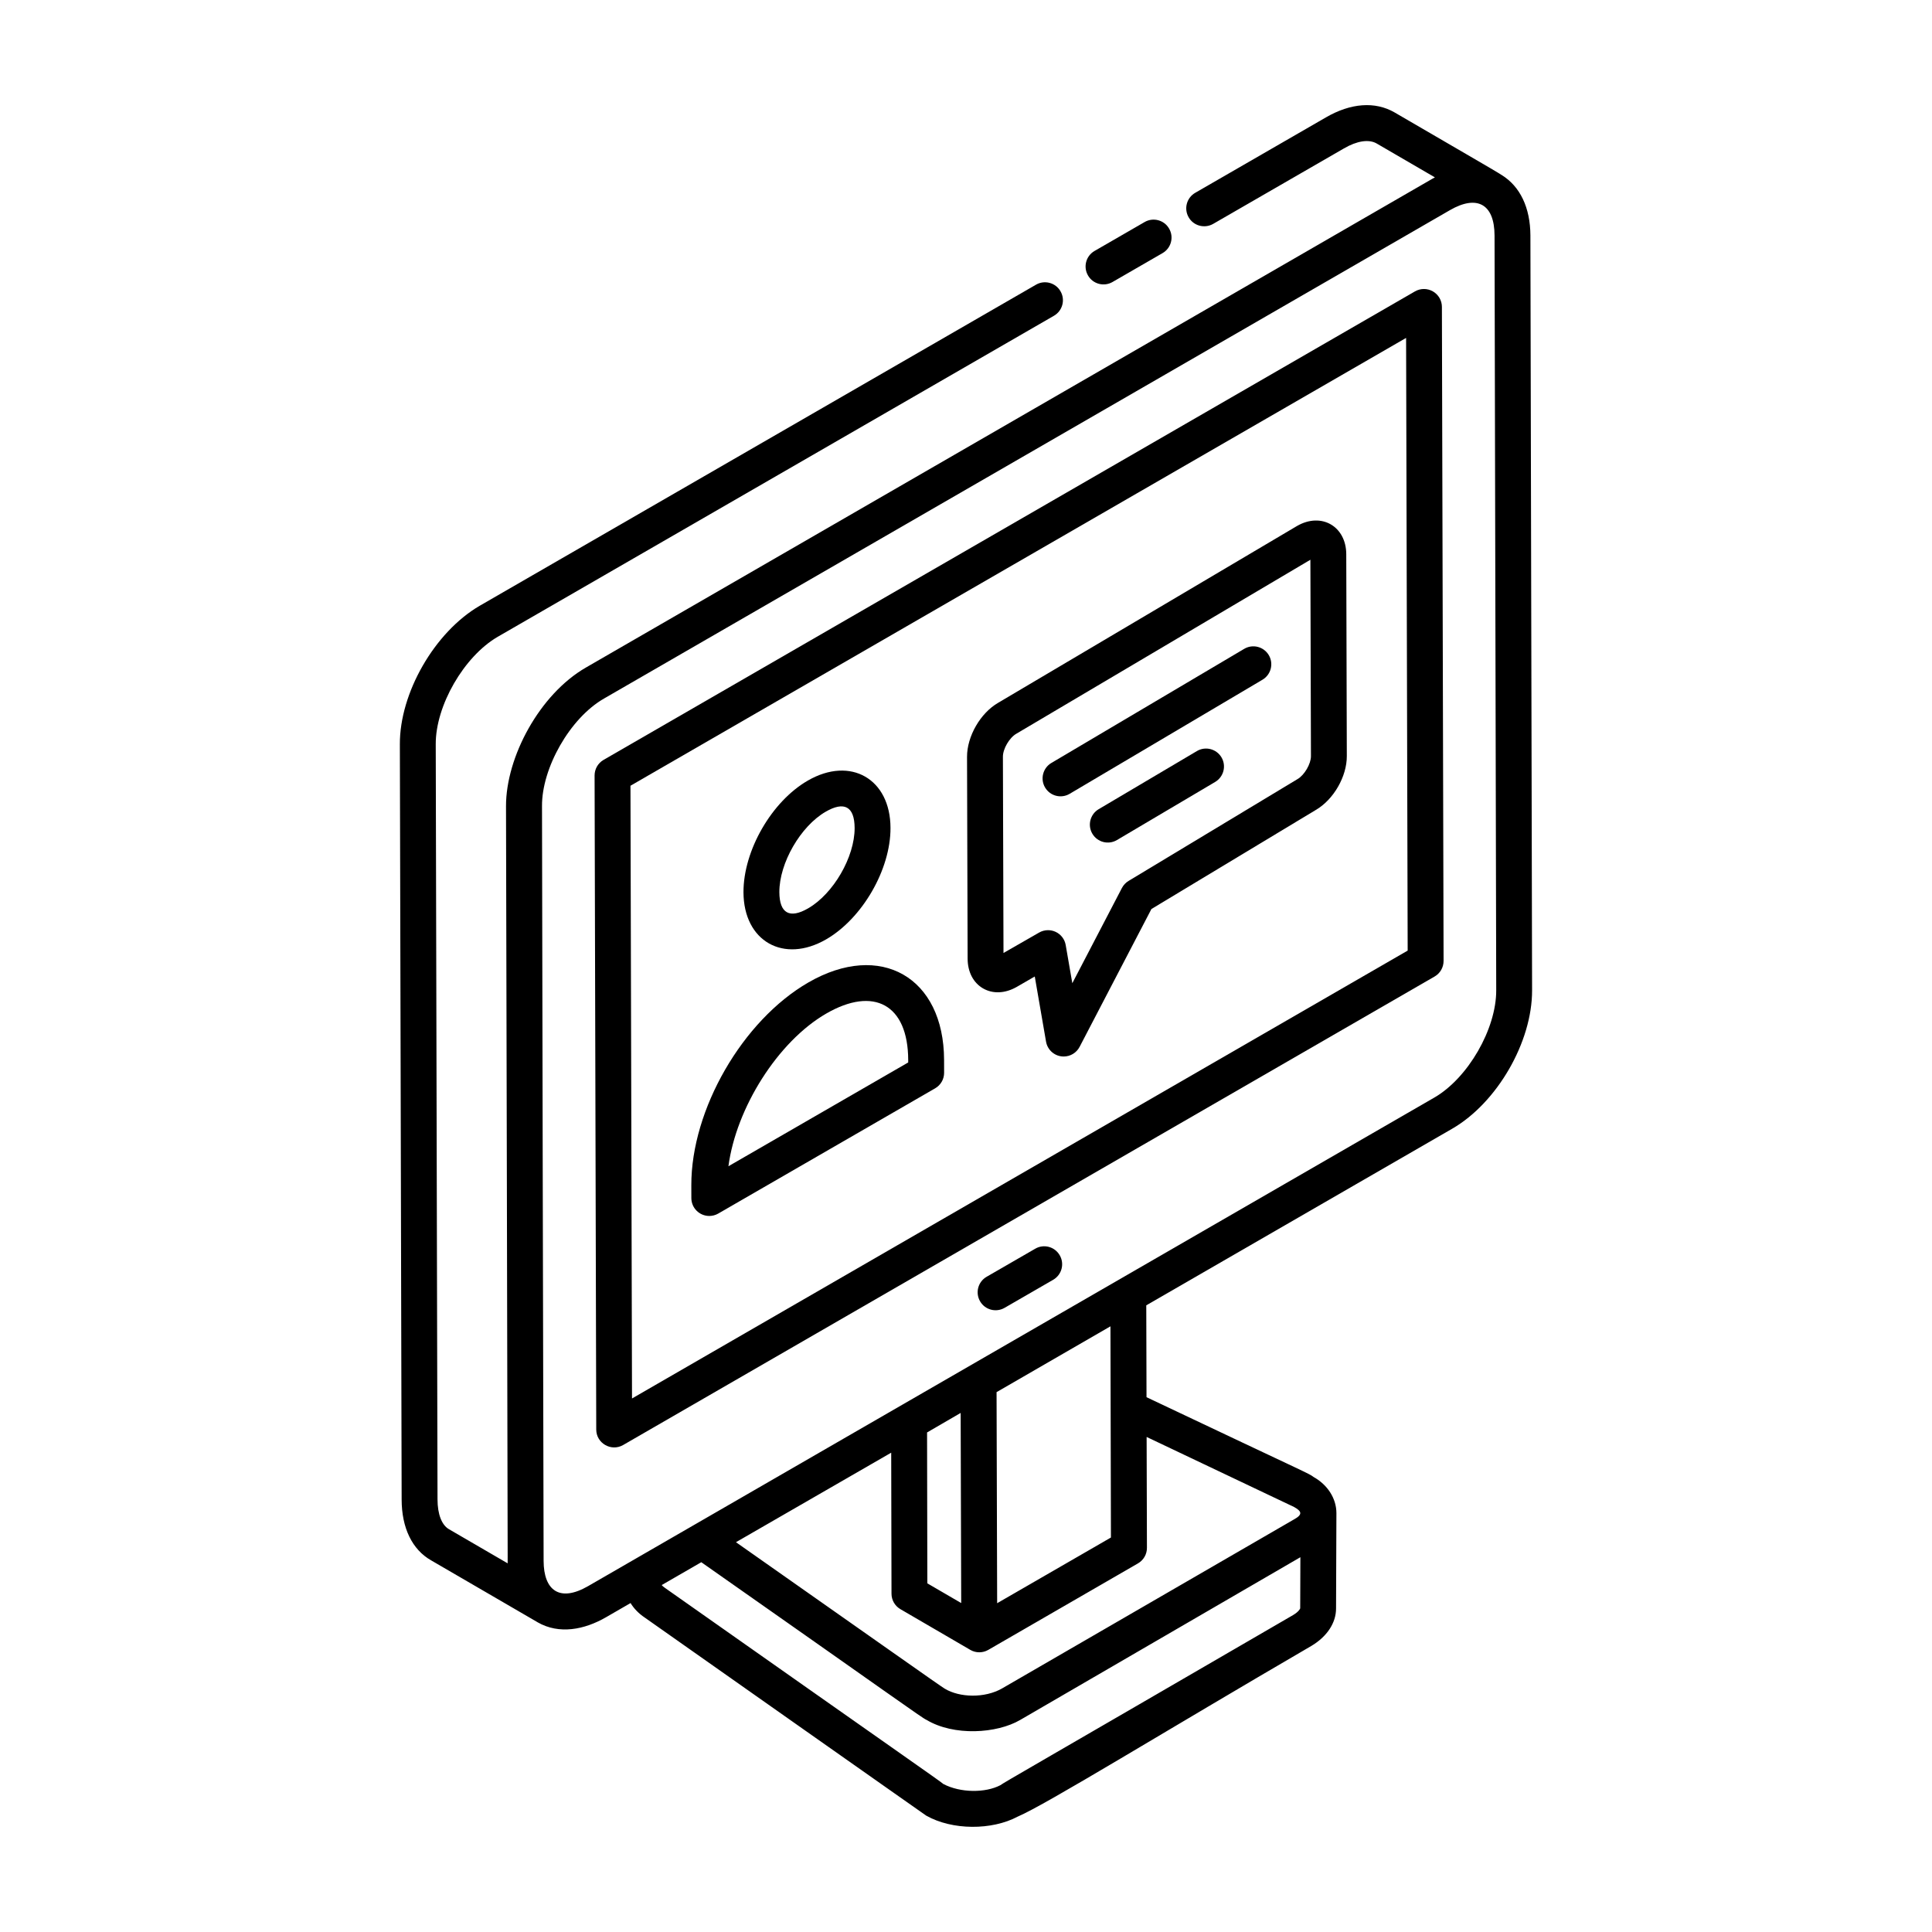 <?xml version="1.0" encoding="UTF-8"?>
<!-- Uploaded to: SVG Repo, www.svgrepo.com, Generator: SVG Repo Mixer Tools -->
<svg fill="#000000" width="800px" height="800px" version="1.1" viewBox="144 144 512 512" xmlns="http://www.w3.org/2000/svg">
 <g>
  <path d="m358.23 404.36c-17.453 10.07-31.07 33.684-31.023 53.75l0.008 3.394c0 2.606 2.129 4.738 4.754 4.738 0.816 0 1.645-0.215 2.375-0.637l57.48-33.188c1.477-0.855 2.387-2.426 2.375-4.133l-0.008-3.394c-0.059-21.926-16.859-31.559-35.961-20.531zm26.453 21.203-47.641 27.504c2.043-15.418 13.078-33.051 25.938-40.473 12.531-7.238 21.664-2.465 21.703 12.328z"/>
  <path d="m362.92 392.95c9.609-5.547 17.109-18.523 17.07-29.539-0.02-13-10.594-19.09-21.918-12.543-9.582 5.527-17.062 18.516-17.043 29.57 0.039 13.047 10.668 18.984 21.891 12.512zm-0.094-33.844c4.789-2.773 7.637-1.516 7.66 4.332 0.02 7.668-5.617 17.414-12.32 21.281-4.875 2.824-7.609 1.344-7.629-4.297-0.02-7.703 5.617-17.465 12.289-21.316z"/>
  <path d="m487.74 283.38c-0.02 0.008-0.027 0.02-0.047 0.027l-79.156 46.832c-4.727 2.734-8.27 8.887-8.262 14.328l0.156 53.488c0.008 3.512 1.504 6.387 4.094 7.887 2.617 1.496 5.867 1.355 8.957-0.422l4.742-2.738 2.988 17.262c0.387 2.254 2.34 3.941 4.68 3.941 1.754 0 3.387-0.969 4.215-2.559l19.031-36.527 43.539-26.238c4.727-2.731 8.27-8.879 8.242-14.301l-0.148-53.488c-0.016-7.363-6.562-11.207-13.031-7.492zm0.109 67.094-44.762 26.977c-0.75 0.449-1.363 1.102-1.766 1.875l-13.145 25.234-1.754-10.113c-0.262-1.527-1.254-2.836-2.664-3.492-0.641-0.301-1.328-0.449-2.016-0.449-0.828 0-1.645 0.215-2.375 0.637l-9.43 5.406-0.156-52.008c-0.008-2.07 1.699-5.023 3.555-6.094l77.93-46.109 0.148 52.059c0.008 2.019-1.719 5.008-3.566 6.078z"/>
  <path d="m473.73 315.95-51.102 30.238c-2.254 1.336-3.008 4.25-1.672 6.508 1.352 2.281 4.269 3 6.516 1.672l51.102-30.238c2.254-1.336 3.008-4.25 1.672-6.508-1.344-2.269-4.269-3.008-6.516-1.672z"/>
  <path d="m461.19 343.04-26.031 15.402c-2.254 1.336-3.008 4.25-1.672 6.508 1.352 2.281 4.269 3 6.516 1.672l26.031-15.402c2.254-1.336 3.008-4.25 1.672-6.508-1.344-2.269-4.269-3.008-6.516-1.672z"/>
  <path d="m438.82 218.74 13.273-7.664c2.273-1.312 3.055-4.219 1.734-6.492-1.309-2.285-4.234-3.051-6.488-1.742l-13.273 7.664c-2.273 1.312-3.055 4.219-1.734 6.492 1.293 2.266 4.199 3.055 6.488 1.742z"/>
  <path d="m541.97 190.39c-1.453-0.988-14.273-8.348-28.406-16.602-5.152-2.969-11.613-2.496-18.195 1.332l-34.625 19.98c-2.273 1.312-3.055 4.219-1.734 6.492 1.301 2.266 4.207 3.043 6.488 1.742l34.645-19.992c3.461-2.027 6.617-2.496 8.66-1.332l15.465 8.996c-0.25 0.133-0.5 0.273-0.754 0.414l-224.25 129.49c-12.273 7.082-21.191 23.715-21.164 36.746l0.227 99.984c0.285 137.79 0.207 90.465 0.207 100.66l-15.531-9.031c-1.941-1.105-3.055-3.988-3.055-7.922l-0.473-200.11c-0.055-10.207 7.465-23.25 16.395-28.461l147.44-85.098c2.273-1.312 3.055-4.219 1.734-6.492-1.301-2.273-4.223-3.055-6.488-1.742l-147.46 85.109c-11.918 6.957-21.203 23.09-21.129 36.719l0.473 200.09c0 7.547 2.785 13.289 7.816 16.152l28.156 16.367c0.004 0 0.004 0 0.008 0.004 0.016 0.008 0.023 0.023 0.039 0.031 5.727 3.293 12.406 1.98 18.141-1.328l6.504-3.758c0.898 1.461 2.156 2.773 3.769 3.848 8.758 6.176 79.098 55.684 74.609 52.496 6.887 3.894 17.383 3.891 24.191 0.262 7.512-3.184 39.223-22.762 77.887-45.27 4.141-2.481 6.508-6.094 6.508-9.895l0.094-25.199v-0.074c0-3.926-2.375-7.527-6.035-9.57-1.449-1.066-0.105-0.211-44.289-21.156l-0.066-24.344 81.07-46.805c11.918-6.883 21.223-23.004 21.176-36.691l-0.445-200.04c-0.031-7.379-2.746-13.008-7.609-16.004zm-55.234 381.59c-68.199 39.617-76.664 44.379-77.617 45.109-3.965 2.086-10.582 2.066-15.105-0.301-0.957-0.836-11.559-8.156-73.762-51.957-0.434-0.285-0.711-0.551-0.895-0.77l10.492-6.059c50.246 35.242 58.668 41.398 59.629 41.754 7.293 4.402 18.715 3.668 24.898 0.039l74.238-43.117-0.047 13.547c-0.031 0.152-0.43 0.91-1.832 1.754zm0.223-28.602c1.863 1.059 2.504 1.918-0.129 3.336l-77.32 44.766c-4.531 2.566-11.133 2.441-15.133 0.043-1.402-0.844-16.855-11.809-55.34-38.824 0.953-0.547 43.879-25.301 41.141-23.723l0.078 37.371c0 1.691 0.902 3.25 2.359 4.098 1.148 0.668 19.707 11.477 18.531 10.793 0.004 0.004 0.004 0.008 0.008 0.008 1.465 0.844 3.277 0.84 4.742-0.004l39.676-22.926c1.477-0.855 2.387-2.426 2.375-4.133l-0.082-29.375zm-88.375-24.934 0.145 50.383-8.973-5.223-0.074-39.988zm39.824 33.016-30.152 17.406-0.156-55.934 30.18-17.441c0.004 0.953 0.141 59.574 0.129 55.969zm85.684-116.58c-0.953 0.551-220.95 127.57-224.24 129.46-7.562 4.359-11.77 1.121-11.789-6.68l-0.227-99.832-0.199-100.23c-0.062-10.016 7.344-23.234 16.402-28.457l224.23-129.46c7.074-4.082 11.777-1.711 11.801 6.727l0.445 200.04c0.027 10.254-7.492 23.277-16.422 28.434z"/>
  <path d="m523.73 221.22c-1.465-0.844-3.277-0.844-4.742 0l-215.04 124.16c-1.477 0.855-2.375 2.426-2.375 4.133l0.438 173.33c0 3.621 3.961 5.926 7.129 4.102l215.05-124.16c1.477-0.855 2.375-2.426 2.375-4.133l-0.445-173.33c0-1.691-0.91-3.254-2.387-4.102zm-212.24 293.39-0.41-162.38 205.55-118.68 0.418 162.37z"/>
  <path d="m418.35 474.92-12.887 7.441c-2.273 1.312-3.055 4.219-1.734 6.492 1.293 2.266 4.203 3.055 6.488 1.742l12.887-7.441c2.273-1.312 3.055-4.219 1.734-6.492-1.309-2.285-4.223-3.062-6.488-1.742z"/>
 </g>
</svg>